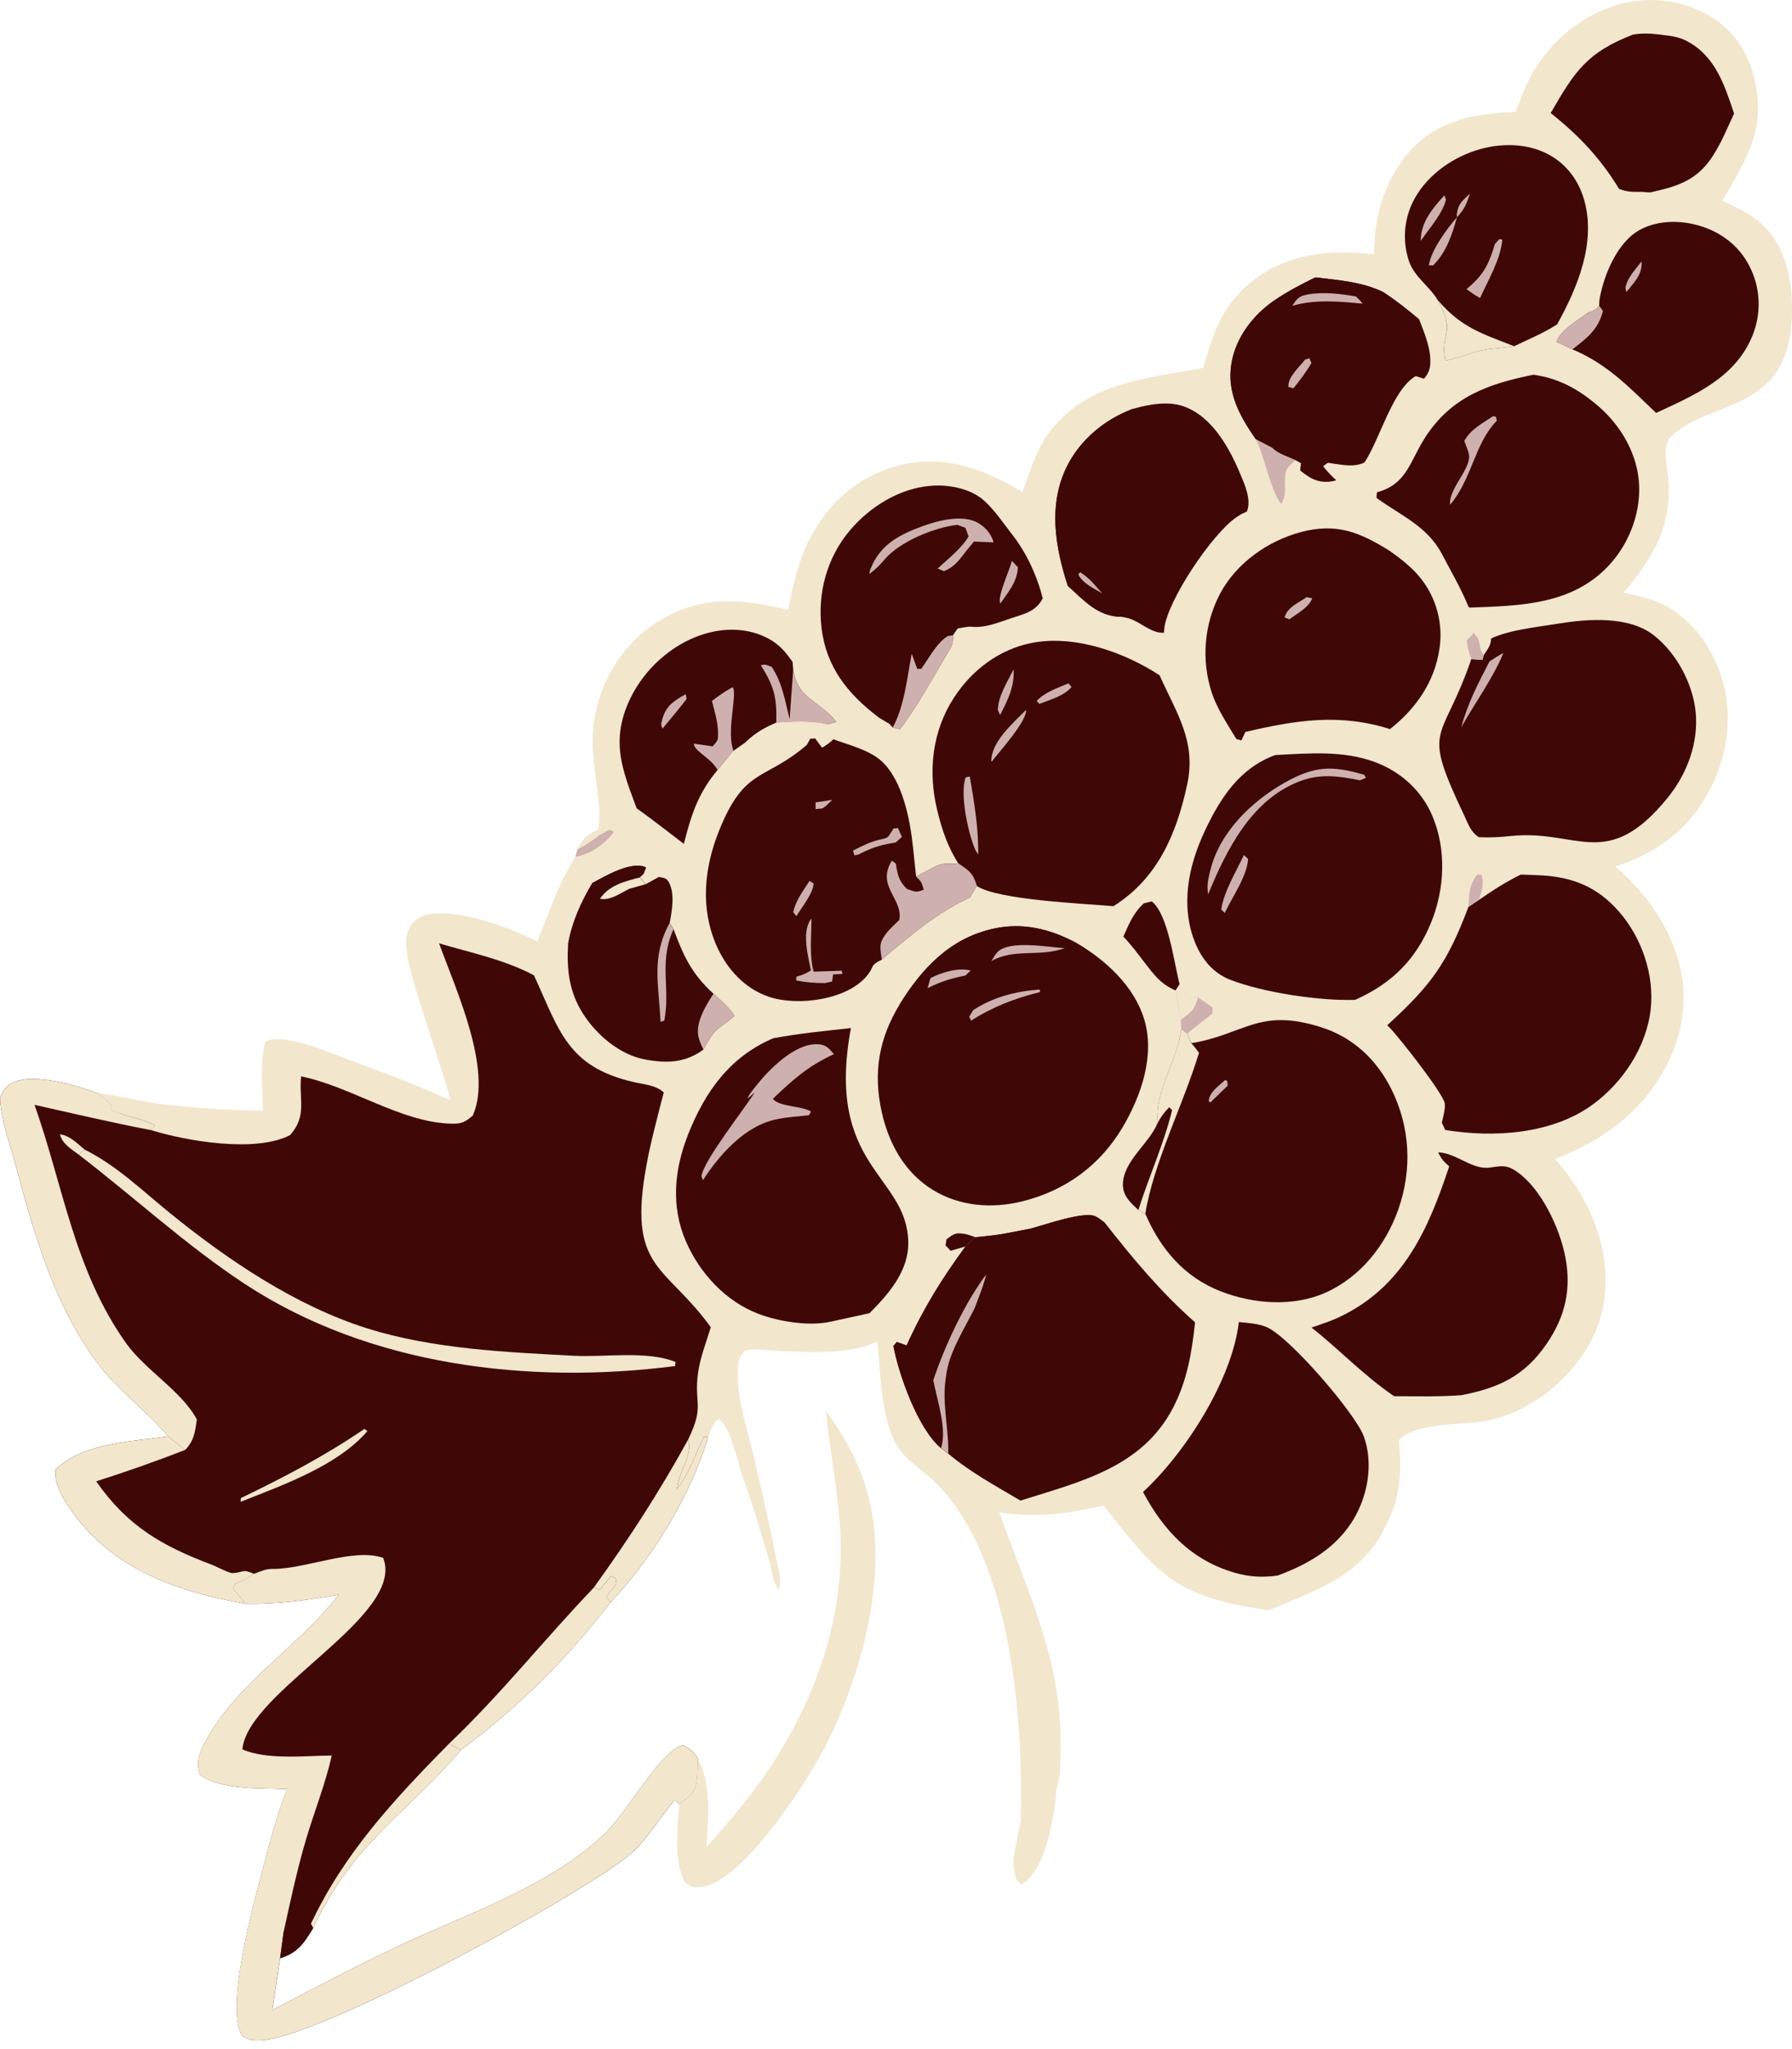 <?xml version="1.0" encoding="UTF-8"?> <svg xmlns="http://www.w3.org/2000/svg" width="196" height="224" viewBox="0 0 196 224" fill="none"><path d="M74.294 197.205L73.822 196.75C72.07 198.736 70.758 201.229 68.689 202.895C62.993 207.48 35.489 222.466 28.713 223.03C27.809 223.105 27.227 223.031 26.472 222.531C24.616 219.352 27.722 208.196 28.767 204.213C29.52 201.347 30.294 198.328 31.401 195.587C28.629 195.436 24.065 195.731 21.873 193.991C21.483 192.733 21.661 191.96 22.258 190.783C25.682 184.027 32.585 180.165 37.045 174.321C33.605 174.92 30.365 175.38 26.86 175.315C19.67 174.063 12.539 171.65 8.047 165.462C7.034 164.066 5.924 162.423 6.069 160.669C9.079 157.698 14.412 157.588 18.394 157.022L18.05 156.625C15.768 154.025 12.928 151.971 10.831 149.221C5.818 142.646 3.666 134.589 1.544 126.767C0.938 124.533 0.085 122.344 -6.24235e-06 120.015C0.384 119.138 0.605 118.706 1.561 118.286C3.822 117.292 8.554 118.695 10.763 119.533C12.595 119.713 14.426 120.147 16.236 120.492C20.405 121.111 24.546 121.36 28.758 121.418C28.738 119.072 28.39 116.072 29.033 113.841C31.188 112.837 36.499 115.261 38.693 116.06C42.267 117.334 45.795 118.735 49.27 120.261C48.227 116.174 44.824 107.085 44.471 103.932C44.354 102.885 44.404 101.958 45.02 101.059C45.552 100.281 46.524 99.944 47.433 99.871C50.924 99.591 55.669 101.408 58.78 102.903C60.021 99.807 61.142 96.489 62.925 93.661L63.141 92.893C63.834 91.739 64.075 91.276 65.389 90.782C66.129 87.672 64.129 82.819 65.092 78.123C65.947 73.947 68.274 70.295 71.899 67.998C76.639 64.997 81.064 65.434 86.218 66.688C86.768 63.818 87.38 61.035 88.805 58.447C90.833 54.76 94.064 51.988 98.172 50.921C103.258 49.601 107.537 51.217 111.84 53.802C112.558 51.801 113.212 49.523 114.417 47.76C118.488 41.804 125.178 41.416 131.611 40.216C132.66 36.432 133.718 33.302 136.92 30.779C140.939 27.612 145.403 27.29 150.268 27.788C150.312 23.721 151.417 19.587 154.219 16.513C157.365 13.061 161.371 12.407 165.783 12.234C166.283 10.905 166.773 9.536 167.454 8.286C169.457 4.615 172.913 1.684 176.947 0.517C180.339 -0.475 183.991 -0.023 187.04 1.766C189.527 3.25 191.122 5.59 191.83 8.376C193.252 13.967 191.093 17.311 188.384 21.941C189.882 22.66 191.446 23.353 192.684 24.486C195.291 26.872 196.014 30.495 196 33.901C195.95 45.489 186.986 43.407 182.546 47.922C181.824 49.363 182.357 50.905 182.479 52.443C182.883 57.571 180.759 61.018 177.584 64.792C179.032 65.137 180.605 65.442 181.947 66.1C184.945 67.573 187.184 70.701 188.221 73.807C189.6 77.934 189.025 82.32 187.092 86.169C184.914 90.503 181.239 93.309 176.664 94.72C179.449 97.106 181.61 99.861 182.983 103.281C184.62 107.361 184.525 111.514 182.734 115.52C180.236 121.108 175.62 124.529 170.102 126.722C170.827 127.539 171.487 128.374 172.102 129.279C174.867 133.345 176.342 138.421 175.243 143.304C173.999 148.831 168.752 153.811 163.245 155.177C160.346 155.896 155.75 155.317 153.308 157.134C153.181 157.228 153.079 157.352 152.964 157.461C153.272 159.82 153.186 161.958 152.604 164.268C152.455 164.741 152.282 165.196 152.094 165.656C149.417 172.193 144.725 173.489 138.763 176.033C128.581 174.548 126.786 172.349 120.714 164.575C116.608 165.515 113.477 165.927 109.294 165.324C112.342 173.964 116.2 181.569 116 190.969C115.967 192.509 116.052 194.12 115.55 195.59C115.399 197.478 115.054 199.516 114.54 201.338C114.084 202.955 113.209 205.171 111.69 205.996L111.15 205.399C110.874 204.237 110.778 203.5 111.008 202.327L111.647 199.038C111.947 188.007 110.63 170.604 102.545 162.292C101.303 161.015 99.609 159.998 98.517 158.628C96.37 155.937 96.274 149.998 95.988 146.655C95.829 146.721 95.67 146.79 95.51 146.854C90.784 148.769 82.4 147.099 81.553 147.635C81.257 147.823 81.099 148.169 80.872 148.436C80.167 151.793 81.72 156.152 82.507 159.48C82.153 160.107 81.605 160.674 81.151 161.236C80.629 159.62 79.944 156.059 78.601 155.112C77.865 155.727 77.805 156.21 77.463 157.1C75.473 163.591 71.433 170.217 66.789 175.161C61.879 181.468 56.83 186.516 50.406 191.316C44.112 198.668 38.732 201.313 34.249 210.767C33.229 212.451 32.576 213.454 30.639 214.07L29.779 219.731C34.389 217.336 38.987 214.896 43.689 212.685C51.253 209.128 59.91 206.335 66.103 200.506C68.518 198.232 72.213 191.418 74.691 190.762C75.487 191.171 75.823 191.46 76.327 192.201C76.319 193.057 76.331 193.946 76.204 194.794C76.023 196 75.221 196.559 74.294 197.205Z" fill="#F2E6CD"></path><path d="M74.294 197.205L73.821 196.75C72.07 198.736 70.758 201.229 68.688 202.895C62.993 207.48 35.489 222.466 28.713 223.03C27.809 223.105 27.227 223.031 26.472 222.531C24.616 219.352 27.722 208.196 28.767 204.213C29.52 201.347 30.294 198.328 31.401 195.587C28.628 195.436 24.065 195.731 21.873 193.991C21.483 192.733 21.661 191.96 22.257 190.783C25.681 184.027 32.584 180.165 37.044 174.321C33.605 174.92 30.364 175.38 26.859 175.315C19.67 174.063 12.539 171.65 8.047 165.462C7.033 164.066 5.924 162.423 6.068 160.669C9.079 157.698 14.412 157.588 18.393 157.022L18.05 156.625C15.768 154.025 12.928 151.971 10.831 149.22C5.818 142.646 3.665 134.589 1.543 126.767C0.938 124.533 0.085 122.344 -0 120.015C0.384 119.138 0.605 118.706 1.561 118.286C3.822 117.292 8.554 118.695 10.763 119.533C11.217 119.912 11.657 120.293 12.096 120.689L12.246 121.401L13.058 121.671C14.342 122.213 15.725 122.314 16.935 123.031L16.483 123.529C20.39 124.737 27.938 126.051 31.732 124.083C33.62 121.952 32.669 120.188 32.934 117.668C38.358 118.747 43.838 122.707 49.381 122.839C50.493 122.866 50.895 122.655 51.716 121.945C53.923 116.904 49.821 108.084 48.023 103.124C51.51 104.159 55.174 104.895 58.4 106.619C61.167 112.595 62 116.621 69.346 118.296C70.47 118.552 71.719 118.617 72.599 119.416C71.84 122.369 71.023 125.344 70.537 128.355C68.845 138.828 72.923 138.407 77.742 145.089C77.254 146.694 76.554 148.487 76.339 150.144C75.898 153.537 77.088 153.623 75.258 157.382C75.295 157.536 75.355 157.687 75.37 157.846C75.517 159.469 74.164 161.023 74.058 162.754C75.353 161.14 76.075 158.945 76.969 157.082L77.463 157.1C75.472 163.591 71.433 170.217 66.788 175.161C61.878 181.468 56.83 186.516 50.405 191.316C44.112 198.668 38.732 201.313 34.248 210.767C33.229 212.451 32.576 213.454 30.639 214.07L29.779 219.731C34.389 217.336 38.987 214.896 43.688 212.685C51.252 209.128 59.91 206.335 66.103 200.506C68.518 198.232 72.213 191.418 74.69 190.762C75.487 191.171 75.823 191.46 76.327 192.201C76.319 193.057 76.331 193.946 76.204 194.794C76.023 196 75.221 196.559 74.294 197.205Z" fill="#3F0807"></path><path d="M74.287 197.205L73.815 196.75C72.063 198.736 70.751 201.229 68.682 202.895C62.986 207.48 35.482 222.466 28.706 223.03C27.803 223.105 27.22 223.031 26.465 222.531C24.609 219.352 27.715 208.196 28.761 204.213C29.513 201.347 30.287 198.328 31.394 195.587C28.622 195.436 24.058 195.731 21.866 193.991C21.476 192.733 21.654 191.96 22.251 190.783C25.675 184.027 32.578 180.165 37.038 174.321C33.598 174.92 30.358 175.38 26.853 175.315L25.49 173.642C25.836 172.92 25.552 173.234 26.362 172.861C26.916 172.606 27.287 172.41 27.75 172.038C27.77 172.036 27.791 172.04 27.811 172.032C28.518 171.769 29.062 171.5 29.832 171.508C33.37 171.545 38.734 169.153 41.913 170.307C44.385 176.659 27.095 184.866 26.51 191.23C29.173 192.417 33.395 191.929 36.284 191.905C35.599 195.001 34.363 198.06 33.463 201.109C32.478 204.442 31.756 207.849 31.011 211.241L30.632 214.07L29.772 219.731C34.382 217.336 38.98 214.896 43.682 212.685C51.246 209.128 59.904 206.335 66.097 200.506C68.511 198.232 72.206 191.418 74.684 190.762C75.48 191.171 75.817 191.46 76.32 192.201C76.312 193.057 76.324 193.946 76.198 194.794C76.016 196 75.214 196.559 74.287 197.205Z" fill="#F2E6CD"></path><path d="M3.779 120.778C6.947 129.761 8.114 138.807 13.748 146.774C15.88 149.789 19.883 152.064 21.531 155.176C21.324 156.535 21.253 157.455 20.259 158.5L18.396 157.026L18.052 156.629C15.771 154.029 12.931 151.975 10.833 149.225C5.821 142.65 3.668 134.593 1.546 126.771C0.94 124.537 0.087 122.348 0.002 120.019C0.387 119.142 0.607 118.711 1.563 118.29C3.824 117.296 8.556 118.699 10.765 119.537C11.22 119.916 11.66 120.297 12.098 120.693L12.249 121.405L13.06 121.675C14.345 122.217 15.727 122.318 16.937 123.035L16.486 123.533C12.23 122.725 8.006 121.721 3.779 120.778Z" fill="#F2E6CD"></path><path d="M26.861 175.316C19.671 174.064 12.54 171.651 8.048 165.463C7.035 164.066 5.926 162.424 6.07 160.67C9.08 157.699 14.413 157.589 18.395 157.023L20.258 158.497C17.049 159.745 13.801 160.891 10.52 161.932C13.985 166.893 17.768 169.016 23.266 171.092C23.687 171.251 25.032 171.977 25.43 171.962C26.682 171.915 26.446 171.452 27.758 172.039C27.295 172.411 26.924 172.607 26.371 172.862C25.56 173.235 25.844 172.921 25.498 173.643L26.861 175.316Z" fill="#F2E6CD"></path><path d="M66.789 175.166C61.879 181.472 56.831 186.521 50.406 191.32L49.101 190.624C54.812 185.185 59.553 179.182 64.971 173.524L65.592 173.788L66.846 172.291L67.345 172.528L67.43 173.152L66.319 174.555L66.789 175.166Z" fill="#F2E6CD"></path><path d="M66.786 175.164L66.316 174.554L67.427 173.15L67.341 172.526L66.842 172.289L65.589 173.786L64.967 173.522C68.759 168.265 72.134 163.064 75.256 157.384C75.293 157.539 75.353 157.69 75.368 157.849C75.515 159.472 74.162 161.026 74.056 162.756C75.351 161.143 76.073 158.948 76.967 157.085L77.461 157.103C75.47 163.594 71.431 170.219 66.786 175.164Z" fill="#F2E6CD"></path><path d="M34.249 210.77L34.005 210.309C37.642 202.559 43.137 196.682 49.101 190.622L50.406 191.319C44.113 198.67 38.733 201.316 34.249 210.77Z" fill="#F2E6CD"></path><path d="M30.64 214.07L31.019 211.241C32.181 211.085 33.002 210.98 34.005 210.306L34.25 210.767C33.23 212.451 32.577 213.454 30.64 214.07Z" fill="#3F0807"></path><path d="M9.25 125.666C12.767 127.404 15.693 130.272 18.726 132.722C25.025 137.81 32.346 142.74 40.107 145.196C47.281 147.466 55.33 147.815 62.816 148.209C66.145 148.385 70.788 147.62 73.883 148.886L73.842 149.333C57.891 151.377 40.412 149.324 26.759 140.345C20.36 136.137 14.678 130.875 8.605 126.218L9.25 125.666Z" fill="#F2E6CD"></path><path d="M26.357 164.156L26.317 164.131L26.349 163.763C31.069 161.484 35.516 159.168 39.853 156.207L40.188 156.437C36.943 160.231 30.895 162.357 26.357 164.156Z" fill="#F2E6CD"></path><path d="M8.605 126.219C7.779 125.584 6.813 125.059 6.553 123.992C7.667 124.162 8.416 124.969 9.25 125.667L8.605 126.219Z" fill="#F2E6CD"></path><path d="M115.547 195.594C115.396 197.481 115.051 199.52 114.537 201.341C114.08 202.959 113.206 205.175 111.686 206L111.146 205.403C110.871 204.24 110.775 203.503 111.004 202.331L111.644 199.041L112.049 198.678C112.538 199.601 112.688 200.512 112.915 201.523C113.645 201.203 113.892 200.381 114.197 199.657C114.58 198.743 114.59 197.932 114.649 196.963C114.686 196.363 114.796 196.011 115.081 195.485L115.547 195.594Z" fill="#F2E6CD"></path><path d="M16.235 120.494L16.836 121.59L16.509 122.125C15.357 121.992 14.206 121.841 13.057 121.673L12.245 121.404L12.095 120.691C11.656 120.295 11.217 119.914 10.762 119.535C12.594 119.716 14.425 120.15 16.235 120.494Z" fill="#F2E6CD"></path><path d="M65.514 91.322L66.669 90.699L67.148 90.932C66.184 92.285 64.563 93.378 62.926 93.664L63.142 92.896C63.834 91.742 64.076 91.28 65.389 90.785L65.514 91.322Z" fill="#CEB1AF"></path><path d="M65.508 91.32C64.757 91.957 63.979 92.399 63.135 92.894C63.828 91.74 64.069 91.278 65.383 90.784L65.508 91.32Z" fill="#F2E6CD"></path><path d="M152.605 164.27C152.041 162.1 151.757 159.603 152.349 157.413L152.966 157.463C153.274 159.822 153.188 161.96 152.605 164.27Z" fill="#F2E6CD"></path><path d="M130.301 114.039C136.177 113.06 137.667 110.136 144.485 112.288C147.955 113.384 150.545 115.797 152.163 119.027C154.254 123.202 154.482 127.857 152.926 132.246C151.547 136.132 148.781 139.625 144.957 141.319C141.421 142.887 137.074 142.544 133.532 141.172C129.535 139.623 126.945 136.555 125.272 132.695L124.506 132.272C123.683 131.481 122.837 130.776 122.823 129.534C122.795 126.949 125.705 125.039 126.616 122.76C126.32 119.02 128.767 116.1 129.208 112.491L129.863 112.992L130.301 114.039Z" fill="#3F0807"></path><path d="M125.267 132.695L124.501 132.272C123.678 131.481 122.832 130.776 122.818 129.534C122.79 126.949 125.7 125.039 126.611 122.76C126.316 119.02 128.762 116.1 129.203 112.491L129.859 112.992L130.297 114.039C130.612 114.373 130.868 114.718 131.141 115.086C129.433 120.709 126.154 127.141 125.267 132.695Z" fill="#F2E6CD"></path><path d="M126.617 122.761C126.99 122.073 127.336 121.589 127.887 121.034L128.195 121.365C127.325 124.987 125.642 128.669 124.507 132.273C123.685 131.482 122.838 130.777 122.825 129.535C122.797 126.95 125.707 125.04 126.617 122.761Z" fill="#3F0807"></path><path d="M135.728 117.547L135.532 117.376L135.693 116.887C137.557 116.096 139.7 115.906 141.691 115.572L141.922 115.787C141.103 116.684 137.105 117.224 135.728 117.547Z" fill="#3F0807"></path><path d="M132.366 120.527L132.211 120.358C132.3 119.325 133.285 118.751 134.019 118.042L134.24 118.209L134.281 118.684L132.366 120.527Z" fill="#CEB1AF"></path><path d="M111.611 164.039C108.924 162.446 106.116 160.933 103.722 158.914L102.936 158.314C100.433 156.252 98.328 150.345 97.72 147.148L98.092 146.701L99.163 147.082C100.966 143.084 103.01 139.798 105.597 136.264L106.689 135.251C107.926 135.136 109.132 135.016 110.35 134.768L112.758 134.3C114.287 133.903 118.595 132.355 119.846 132.982C120.203 133.16 120.529 133.43 120.844 133.67C123.923 137.607 126.957 141.239 130.711 144.557C130.356 147.841 129.852 150.917 128.302 153.898C124.895 160.452 118.068 161.996 111.611 164.039Z" fill="#3F0807"></path><path d="M103.717 158.91L102.931 158.31C100.428 156.248 98.323 150.341 97.715 147.144L98.087 146.697L99.159 147.079C100.961 143.08 103.005 139.794 105.592 136.26L106.684 135.247C107.921 135.132 109.127 135.012 110.345 134.764L110.594 135.229C110.143 136.608 108.846 137.675 108.093 138.923C108.019 139.046 107.955 139.173 107.886 139.298C107.611 140.522 107.106 141.698 106.669 142.872C105.591 145.076 103.977 147.525 103.549 149.956C103.517 150.139 103.493 150.324 103.464 150.508C103.017 153.288 103.71 155.715 103.719 158.479L103.717 158.91Z" fill="#3F0807"></path><path d="M103.714 158.91L102.928 158.31C103.605 156.222 102.499 153.082 102.079 150.885C103.298 147.197 105.541 142.391 107.883 139.298C107.608 140.522 107.103 141.698 106.666 142.872C105.587 145.076 103.974 147.525 103.546 149.956C103.514 150.139 103.49 150.324 103.461 150.508C103.014 153.288 103.707 155.715 103.716 158.479L103.714 158.91Z" fill="#CEB1AF"></path><path d="M115.367 135.791C114.12 137.394 111.952 137.608 110.714 139.089C109.734 140.261 108.936 143.275 107.671 143.793L106.664 142.874C107.101 141.701 107.606 140.524 107.881 139.3C107.95 139.176 108.014 139.048 108.088 138.925C108.841 137.677 110.138 136.611 110.589 135.231L110.34 134.766L112.748 134.298C112.855 135.065 112.777 135.171 113.296 135.793L115.367 135.791Z" fill="#3F0807"></path><path d="M115.369 135.787L113.297 135.789C112.778 135.166 112.857 135.061 112.75 134.294C114.279 133.897 118.586 132.35 119.838 132.976C120.195 133.154 120.521 133.424 120.836 133.665C119.248 134.813 117.209 135.147 115.369 135.787Z" fill="#3F0807"></path><path d="M117.817 103.125C120.988 104.996 124.075 107.84 125.16 111.469C126.336 115.4 124.807 119.799 122.809 123.189C120.338 127.38 116.56 130.144 111.837 131.321C108.501 132.152 104.955 131.885 101.986 130.05C98.933 128.164 97.209 125.003 96.442 121.578C95.478 117.27 96.126 113.521 98.409 109.785C100.846 105.852 103.904 102.579 108.629 101.526C111.906 100.796 114.9 101.557 117.817 103.125Z" fill="#3F0807"></path><path d="M101.462 108.024C101.513 108.28 101.397 108.542 101.346 108.798C100.299 108.861 99.655 109.147 98.741 109.61L98.405 109.785C100.841 105.852 103.9 102.579 108.625 101.526C111.901 100.796 114.895 101.558 117.812 103.125L116.445 103.656C113.677 104.651 110.918 103.639 108.437 105.066C107.78 105.502 106.904 105.78 106.175 106.096L105.581 106.648C104.063 106.944 102.84 107.32 101.462 108.024Z" fill="#3F0807"></path><path d="M108.437 105.062C108.944 104.233 109.079 103.839 110.08 103.542C111.808 103.03 114.618 103.513 116.445 103.653C113.677 104.648 110.917 103.635 108.437 105.062Z" fill="#CEB1AF"></path><path d="M101.459 108.023L101.766 106.929C102.964 106.298 104.862 105.734 106.172 106.096L105.577 106.647C104.06 106.944 102.837 107.319 101.459 108.023Z" fill="#CEB1AF"></path><path d="M98.647 117.34C98.66 114.961 101.586 112.446 103.086 110.772C103.053 113.319 100.289 115.537 98.647 117.34Z" fill="#3F0807"></path><path d="M106.216 111.57L106.006 111.149L106.429 110.436C108.613 108.997 111.038 108.384 113.623 108.179L113.742 108.209L113.737 108.453C111.05 109.11 108.55 110.079 106.216 111.57Z" fill="#CEB1AF"></path><path d="M121.783 99.062C118.546 98.771 109.156 98.393 106.838 96.853C106.429 95.434 105.995 95.203 104.806 94.37C103.634 92.545 102.999 90.615 102.497 88.523C101.485 84.296 101.954 79.93 104.353 76.243C106.304 73.247 109.29 70.982 112.833 70.285C117.51 69.365 122.922 71.272 126.83 73.822C128.675 77.967 130.875 81.019 129.847 85.766C128.667 91.218 126.603 96.027 121.783 99.062Z" fill="#3F0807"></path><path d="M106.99 93.426C106.762 93.065 106.73 93.042 106.546 92.58C105.855 90.852 104.966 86.726 105.623 84.975L106.074 84.892C106.555 87.719 107.032 90.551 106.99 93.426Z" fill="#CEB1AF"></path><path d="M108.448 83.281C108.441 83.241 108.427 83.202 108.427 83.162C108.443 81.076 110.816 79.031 112.224 77.603C112.327 78.853 109.332 82.123 108.448 83.281Z" fill="#CEB1AF"></path><path d="M109.381 78.168L109.147 77.61C109.158 76.108 110.217 74.484 110.869 73.15C110.947 75.123 110.262 76.456 109.381 78.168Z" fill="#CEB1AF"></path><path d="M113.678 76.949L113.391 76.621C114.31 75.645 115.642 75.229 116.851 74.705L117.203 75.094C116.374 76.093 114.88 76.469 113.678 76.949Z" fill="#CEB1AF"></path><path d="M148.225 109.299C144.357 109.439 138.153 108.501 134.564 107.108C132.699 106.383 131.464 104.885 130.722 103.06C129.091 99.046 129.963 94.722 131.732 90.932C133.437 87.278 135.558 83.967 139.487 82.539C143.097 82.352 146.868 82.017 150.328 83.287C153.176 84.332 155.481 86.396 156.668 89.2C158.209 92.84 158.021 97.139 156.557 100.771C154.9 104.888 152.218 107.517 148.225 109.299Z" fill="#3F0807"></path><path d="M132.143 97.762C131.976 96.736 132.141 96.104 132.387 95.106C133.397 91.014 136.847 87.64 140.426 85.606C143.718 83.733 145.637 83.645 149.223 84.702L149.391 85.033L148.752 85.303C146.388 84.829 144.426 84.534 142.111 85.423C136.873 87.433 134.139 92.909 132.143 97.762Z" fill="#CEB1AF"></path><path d="M133.949 99.801L133.567 99.409C133.894 97.409 135.186 95.301 136.052 93.466L136.508 93.892C136.431 95.713 134.752 98.126 133.949 99.801Z" fill="#CEB1AF"></path><path d="M90.795 144.494C88.462 145 85.201 144.469 82.987 143.636C79.37 142.275 76.516 139.171 75.005 135.664C73.36 131.843 73.755 127.814 75.26 124.017C77.123 119.316 79.828 115.53 84.563 113.502C87.376 112.974 90.226 112.699 93.07 112.383C90.249 127.552 99.136 128.396 99.341 135.687C99.431 138.917 97.23 141.408 95.104 143.554L90.795 144.494Z" fill="#3F0807"></path><path d="M76.875 129.02L76.728 128.554C77.004 126.794 81.392 121.271 82.537 119.433L81.756 120.096C81.919 119.623 82.307 119.206 82.609 118.813C84.013 116.996 86.856 114.083 89.379 114.148C90.352 114.173 90.623 114.58 91.211 115.235C88.39 116.531 86.738 118.006 84.529 120.121C85.229 121.005 87.589 120.861 88.704 121.504L88.478 121.917C87.306 122.033 86.083 122.116 84.931 122.355C81.47 123.07 78.729 126.182 76.875 129.02Z" fill="#CEB1AF"></path><path d="M166.336 95.605C167.015 95.622 167.695 95.647 168.374 95.68C171.955 95.842 174.715 96.925 177.121 99.707C179.576 102.545 180.965 106.591 180.542 110.342C180.081 114.435 177.524 118.305 174.241 120.717C169.781 123.994 163.394 124.395 158.075 123.525L157.702 122.734C157.813 122.187 158.101 121.207 158.023 120.635C157.874 119.549 153.012 113.385 152.028 112.375C151.93 112.274 151.829 112.175 151.73 112.075C156.565 107.66 158.282 105.289 160.614 99.132L161.759 98.375C163.26 97.331 164.693 96.412 166.336 95.605Z" fill="#3F0807"></path><path d="M163.107 69.781C165.254 68.825 168.084 68.556 170.412 68.177C173.664 67.648 178.136 67.296 180.895 69.455C183.351 71.377 185.141 74.703 185.458 77.794C185.811 81.221 184.504 84.641 182.349 87.273C175.742 95.345 172.53 90.619 165.231 91.392C164.034 91.519 162.943 91.577 161.743 91.517C160.827 90.903 160.588 90.079 160.129 89.106C155.483 79.27 157.578 81.471 160.746 72.566L160.925 72.05L162.153 72.142L162.281 71.642C162.72 70.94 163.077 70.624 163.107 69.781Z" fill="#3F0807"></path><path d="M164.438 71.369C163.302 74.135 161.303 76.871 159.827 79.504C160.548 76.83 161.663 74.723 162.932 72.274C163.419 71.973 163.922 71.616 164.438 71.369Z" fill="#CEB1AF"></path><path d="M162.932 72.273L162.153 72.141L162.281 71.641C162.72 70.939 163.077 70.623 163.106 69.78C163.52 70.373 163.918 70.867 164.438 71.368C163.922 71.615 163.419 71.972 162.932 72.273Z" fill="#3F0807"></path><path d="M96.446 104.897C95.097 105.587 95.671 105.568 94.941 106.521C92.783 109.338 87.223 110.022 84.108 108.969C81.425 108.063 79.474 105.9 78.359 103.349C76.576 99.274 77.017 94.871 78.643 90.821C81.454 83.818 83.58 85.424 88.213 81.459L88.611 80.75L89.153 80.702L89.915 81.719C90.401 81.43 90.715 81.211 91.128 80.813C92.797 81.418 95.024 81.971 96.362 83.155C98.724 85.247 99.557 89.658 99.865 92.671L100.202 95.82C100.909 95.47 101.595 95.082 102.297 94.73C103.136 94.31 103.579 94.454 104.46 94.428C104.576 94.425 104.689 94.388 104.804 94.368C105.993 95.201 106.427 95.433 106.836 96.851C106.583 97.27 106.333 97.691 106.087 98.113C102.419 99.779 99.508 102.325 96.446 104.897Z" fill="#3F0807"></path><path d="M106.836 96.853C106.583 97.272 106.333 97.692 106.087 98.114C102.419 99.781 99.508 102.326 96.446 104.898C96.294 103.675 96.064 103.226 96.848 102.144C97.256 101.58 97.861 101.061 98.357 100.569C98.811 98.232 95.79 96.897 97.553 94.084C98.089 94.517 97.944 94.243 98.042 94.781C98.238 95.861 98.394 96.369 99.196 97.181C100.107 97.459 100.097 97.618 101.038 97.258C100.802 96.436 100.771 96.377 100.202 95.822C100.909 95.471 101.595 95.084 102.297 94.732C103.136 94.311 103.579 94.456 104.46 94.43C104.576 94.427 104.689 94.39 104.804 94.37C105.993 95.203 106.427 95.434 106.836 96.853Z" fill="#CEB1AF"></path><path d="M90.241 107.465C89.117 107.467 88.178 107.397 87.078 107.177L87.11 106.768C87.762 106.582 88.112 106.455 88.697 106.081C88.562 105.469 88.425 104.855 88.326 104.237C88.118 102.951 87.958 101.452 88.751 100.393C88.763 102.197 88.502 104.497 88.994 106.22L92.061 106.115L92.133 106.468L91.118 106.517L91.012 107.291L90.241 107.465Z" fill="#CEB1AF"></path><path d="M93.892 93.42L93.447 93.5L93.295 92.983C94.278 92.49 95.227 91.996 96.311 91.764C97.269 91.56 97.073 91.542 97.593 90.792L97.73 90.569L98.209 90.518L98.648 91.487L97.966 92.102C96.576 92.309 95.502 92.598 94.242 93.237C94.125 93.296 94.009 93.359 93.892 93.42Z" fill="#CEB1AF"></path><path d="M83.859 92.418C84.182 90.312 85.996 88.605 87.476 87.255C87.519 89.055 85.063 91.038 83.859 92.418Z" fill="#3F0807"></path><path d="M87.105 100.145L86.756 99.721C87.026 98.444 87.847 97.387 88.539 96.302L88.984 96.576C88.968 97.601 87.673 99.221 87.105 100.145Z" fill="#CEB1AF"></path><path d="M90.319 88.117C89.784 88.496 90.13 88.324 89.208 88.449L89.208 87.718L91.031 87.437L90.319 88.117Z" fill="#CEB1AF"></path><path d="M160.789 66.422L160.629 66.354C159.804 64.332 158.726 62.5 157.716 60.574C156.119 57.528 153.247 56.38 150.547 54.425L150.604 53.818C153.906 52.915 154.154 50.488 155.891 47.798C158.748 43.371 162.803 41.955 167.711 40.965C170.49 41.336 172.693 42.576 174.812 44.396C177.357 46.583 179.182 49.772 179.284 53.169C179.379 56.334 178.102 59.53 175.947 61.834C171.919 66.136 166.252 66.211 160.789 66.422Z" fill="#3F0807"></path><path d="M158.605 55.176C158.433 53.995 159.765 52.352 160.303 51.228C160.973 49.824 160.648 49.606 160.162 48.199C160.844 46.94 162.15 46.263 163.315 45.494L163.622 45.567L163.711 45.999C161.285 48.444 160.998 52.386 158.605 55.176Z" fill="#CEB1AF"></path><path d="M135.773 80.945L135.221 80.777C134.26 79.178 133.111 77.482 132.531 75.704C131.369 72.126 131.698 68.23 133.445 64.897C135.233 61.55 138.666 59.124 142.298 58.161C146.227 57.119 148.76 58.211 152.018 60.23C153.236 61.098 154.496 62.075 155.421 63.258C157.128 65.428 157.858 68.209 157.439 70.937C156.909 74.561 154.843 77.485 152.03 79.704C146.549 77.952 141.677 78.729 136.215 80.015L135.773 80.945Z" fill="#3F0807"></path><path d="M134.352 73.832C134.139 73.451 134.011 72.996 133.859 72.586C134.279 69.884 135.371 67.059 136.651 64.65C137.389 66.838 134.963 71.462 134.352 73.832Z" fill="#3F0807"></path><path d="M141.027 67.703L140.503 67.495C140.81 66.369 141.976 65.93 142.922 65.279L143.523 65.407C143.139 66.427 141.896 67.047 141.027 67.703Z" fill="#CEB1AF"></path><path d="M159.817 152.518C157.38 152.701 154.925 152.634 152.483 152.627C149.16 150.376 146.567 147.584 143.444 145.122C144.487 144.763 145.581 144.417 146.575 143.939C153.528 140.602 156.235 134.342 158.508 127.501C157.924 127.003 157.624 126.666 157.299 125.969C159.291 126.04 160.991 127.89 162.906 127.64C164.16 127.477 164.72 127.279 165.86 128.054C168.579 129.902 170.613 134.292 171.211 137.429C171.884 140.954 171.194 143.917 169.187 146.865C166.754 150.44 163.883 151.743 159.817 152.518Z" fill="#3F0807"></path><path d="M139.763 172.227C138.127 172.466 136.663 172.39 135.063 171.93C130.318 170.564 127.271 167.33 125.019 163.096C129.637 158.846 134.76 150.845 135.5 144.521C136.439 144.611 137.604 144.691 138.485 145.05C141.002 146.076 148.264 154.545 149.159 157.004C150.1 159.589 149.739 162.644 148.569 165.097C146.789 168.831 143.492 170.844 139.763 172.227Z" fill="#3F0807"></path><path d="M104.227 69.454C104.25 70.233 104.174 70.515 103.76 71.199C102.057 74.026 100.43 77.087 98.439 79.711L97.636 79.53L97.261 79.106L96.042 78.374C92.727 75.853 90.372 72.931 89.858 68.666C89.395 64.823 90.453 60.937 92.964 57.973C95.153 55.388 98.367 53.386 101.793 53.107C103.78 52.945 106.195 53.394 107.704 54.785C108.842 55.834 109.77 57.234 110.724 58.453C112.274 60.433 113.441 62.971 114.047 65.409C113.339 66.783 112.202 67.063 110.789 67.52C109.161 68.045 107.773 68.693 106.142 68.504C105.937 68.48 104.97 68.659 104.745 68.698L104.227 69.454Z" fill="#3F0807"></path><path d="M104.231 69.454C104.253 70.233 104.177 70.515 103.764 71.199C102.061 74.026 100.434 77.087 98.442 79.711L97.639 79.53C98.933 77.189 99.213 74.062 99.724 71.434L100.331 73.099L100.765 73.09C101.61 71.916 102.41 70.33 103.623 69.537L104.231 69.454Z" fill="#CEB1AF"></path><path d="M97.259 79.106L96.04 78.374C96.066 77.821 96.02 77.426 95.847 76.899C95.41 75.564 95.111 74.568 95.271 73.152C95.625 70.019 97.591 64.862 100.171 62.851C101.008 62.685 101.279 62.495 102.094 62.814C100.612 63.908 99.139 65.076 98.016 66.555C95.324 70.1 96.81 75.158 97.259 79.106Z" fill="#3F0807"></path><path d="M103.617 69.539C102.403 70.332 101.603 71.918 100.759 73.093L100.325 73.102L99.717 71.436C100.427 69.832 102.223 67.873 102.577 66.329C102.952 67.067 103.309 67.665 103.417 68.496C103.438 68.661 103.422 68.829 103.454 68.992C103.49 69.179 103.563 69.357 103.617 69.539Z" fill="#3F0807"></path><path d="M95.102 62.742C95.15 62.32 95.106 62.455 95.282 62.035C96.347 59.489 98.393 58.442 100.902 57.522C102.602 56.898 105.383 56.168 107.064 57.217C107.881 57.728 108.398 58.387 108.68 59.286L106.521 59.204L105.712 60.186C104.958 61.166 104.435 61.953 103.247 62.438L102.563 62.148C103.668 61.1 105.185 59.957 105.939 58.637L105.597 57.708L104.713 57.372C102.201 57.656 98.458 59.184 96.79 61.115C96.401 61.566 96.06 61.95 95.599 62.334L95.102 62.742Z" fill="#CEB1AF"></path><path d="M109.415 65.969C109.02 65.304 110.422 62.363 110.677 61.306L111.328 62.01C111.271 63.585 110.276 64.716 109.415 65.969Z" fill="#CEB1AF"></path><path d="M123.899 44.697C125.612 44.216 127.719 43.806 129.451 44.418C132.559 45.516 134.435 48.914 135.637 51.772C136.136 52.958 136.905 54.646 136.377 55.917C135.817 56.179 135.794 56.167 135.214 56.559C132.601 58.325 127.649 65.671 127.337 68.756C127.322 68.891 127.321 69.027 127.313 69.163C125.974 69.296 124.723 67.959 123.439 67.591C123.192 67.519 122.936 67.484 122.684 67.43C120.068 67.409 118.64 65.697 116.794 64.047C115.419 59.821 114.622 55.219 116.669 51.042C118.117 48.085 120.838 45.837 123.899 44.697Z" fill="#3F0807"></path><path d="M122.684 67.43C120.067 67.408 118.639 65.696 116.794 64.046C115.419 59.82 114.621 55.219 116.669 51.041C118.117 48.084 120.838 45.837 123.898 44.696C122.822 47.136 123.235 49.541 122.543 52.056C121.557 55.646 119.615 59.132 118.143 62.558C119.134 63.156 119.799 64.015 120.547 64.879C121.408 65.413 122.088 66.613 122.684 67.43Z" fill="#3F0807"></path><path d="M120.547 64.879C119.626 64.283 118.414 63.788 117.941 62.794L118.142 62.558C119.133 63.156 119.799 64.015 120.547 64.879Z" fill="#CEB1AF"></path><path d="M127.452 47.551C127.441 47.518 127.422 47.487 127.419 47.452C127.342 46.284 128.003 45.876 128.697 45C128.745 45.119 128.823 45.23 128.84 45.357C128.964 46.325 128.052 46.922 127.452 47.551Z" fill="#3F0807"></path><path d="M165.606 37.847C163.817 38.151 162.566 38.005 160.78 38.663C159.892 38.989 158.987 39.212 158.07 39.438C157.464 36.419 159.322 36.528 157.238 32.789C156.358 31.297 154.684 30.264 154.106 28.545C153.394 26.427 153.541 24.114 154.516 22.104C155.859 19.362 158.585 17.354 161.448 16.436C164.004 15.616 166.997 15.595 169.399 16.9C171.378 17.974 172.693 19.775 173.289 21.931C174.571 26.571 172.538 31.448 170.31 35.459C168.848 36.402 167.174 37.094 165.606 37.847Z" fill="#3F0807"></path><path d="M165.609 37.847C163.82 38.151 162.569 38.005 160.784 38.663C159.895 38.989 158.991 39.212 158.074 39.438C157.468 36.419 159.326 36.528 157.242 32.789C159.821 35.814 162.065 36.459 165.609 37.847Z" fill="#F2E6CD"></path><path d="M161.881 32.578C161.341 32.287 160.899 31.969 160.409 31.605C162.015 30.259 162.685 29.257 163.333 27.233C163.39 27.053 163.443 26.871 163.498 26.69L163.979 26.136L164.32 26.21C164.11 28.381 162.778 30.602 161.881 32.578Z" fill="#CEB1AF"></path><path d="M159.352 23.758C158.833 25.645 158.176 27.601 156.749 29.008L156.282 29.002C156.514 27.371 158.267 24.983 159.352 23.758Z" fill="#CEB1AF"></path><path d="M155.391 26.332C155.386 24.329 156.665 22.798 157.982 21.352L158.156 21.814C157.806 23.33 156.276 25.038 155.391 26.332Z" fill="#CEB1AF"></path><path d="M160.773 21.171C160.408 22.284 160.173 22.879 159.35 23.758C159.347 23.636 159.324 23.512 159.341 23.391C159.503 22.222 159.953 21.961 160.773 21.171Z" fill="#CEB1AF"></path><path d="M155.208 34.886C155.706 36.177 156.344 37.696 156.431 39.087C156.49 40.04 156.385 40.678 155.749 41.401L154.846 41.112C152.289 42.581 150.932 48.039 149.226 50.572C148.043 51.077 147.054 50.844 145.821 50.681C145.03 50.576 145.415 50.487 144.718 50.968C145.048 51.388 145.371 51.751 145.755 52.126C145.886 52.255 146.02 52.38 146.153 52.507C146.007 52.542 145.863 52.589 145.715 52.613C144.201 52.856 143.325 52.325 142.204 51.432L142.294 50.634L141.685 50.308C140.908 49.949 139.693 49.585 139.136 48.95L137.359 48.027C135.585 45.461 134.14 42.901 134.701 39.658C135.187 36.846 137.114 34.372 139.441 32.8C140.844 31.852 142.346 31.068 143.865 30.326C146.427 30.634 148.99 30.81 151.344 31.954C152.719 32.848 153.95 33.837 155.208 34.886Z" fill="#3F0807"></path><path d="M139.135 48.945L137.359 48.022C135.585 45.456 134.139 42.897 134.7 39.653C135.186 36.841 137.113 34.367 139.44 32.796C140.843 31.847 142.345 31.064 143.865 30.321C146.426 30.629 148.99 30.805 151.344 31.949C150.922 32.682 150.675 33.158 149.937 33.596L149.017 33.199C146.534 32.946 143.748 32.703 141.347 33.433C140.05 34.647 136.079 41.564 136.006 43.334C135.91 45.657 137.72 47.322 139.135 48.945Z" fill="#3F0807"></path><path d="M141.353 33.434C141.855 32.614 142.117 32.346 143.101 32.18C144.819 31.887 146.596 32.123 148.297 32.401C148.527 32.639 148.859 32.916 149.023 33.199C146.54 32.947 143.755 32.703 141.353 33.434Z" fill="#CEB1AF"></path><path d="M150.462 40.066C149.771 39.068 149.226 38.647 148.16 38.06C148.046 37.997 147.932 37.937 147.818 37.876C148.433 37.876 148.15 37.828 148.831 38.081C149.007 38.147 149.181 38.218 149.356 38.286L149.693 37.914C150.265 36.856 150.744 36.298 151.711 35.595L151.09 36.133L151.82 35.88C151.694 37.128 150.79 38.341 150.529 39.694L150.462 40.066Z" fill="#3F0807"></path><path d="M141.465 42.449L140.92 42.294C140.841 41.243 142.086 40.139 142.76 39.301L143.21 39.17L143.438 39.677C142.855 40.684 142.198 41.547 141.465 42.449Z" fill="#CEB1AF"></path><path d="M148.111 46.387L147.841 46.111C147.618 44.831 148.24 43.395 148.614 42.164L149.014 42.553C149.177 43.77 148.497 45.223 148.111 46.387Z" fill="#3F0807"></path><path d="M139.406 46.703C138.683 45.466 138.624 44.753 138.672 43.333L139.252 43.195C139.734 44.313 139.479 45.505 139.406 46.703Z" fill="#3F0807"></path><path d="M174.907 33.408C174.925 33.16 174.917 32.908 174.96 32.662C175.428 30.02 176.91 26.444 179.38 25.115C181.458 23.997 184.1 24.055 186.287 24.805C188.651 25.617 190.517 27.214 191.546 29.508C192.566 31.765 192.62 34.342 191.695 36.641C189.831 41.302 185.359 43.177 181.135 45.141C178.213 42.352 175.783 39.777 171.974 38.189L170.233 37.369C170.758 36.049 172.352 35.171 173.484 34.335C175.314 32.983 172.234 35.239 174.609 33.754C174.738 33.673 174.808 33.523 174.907 33.408Z" fill="#3F0807"></path><path d="M171.975 38.191L170.234 37.371C170.758 36.052 172.353 35.174 173.485 34.338C175.315 32.985 172.235 35.242 174.609 33.757C174.739 33.676 174.808 33.526 174.908 33.41L175.32 33.993C174.813 36.03 173.58 36.962 171.975 38.191Z" fill="#CEB1AF"></path><path d="M177.888 31.922L177.778 31.485C177.968 30.369 178.874 29.458 179.546 28.579C179.656 30.014 178.727 30.87 177.888 31.922Z" fill="#CEB1AF"></path><path d="M74.798 92.25C73.081 90.951 71.381 89.598 69.625 88.353L70.135 89.731C68.409 84.849 66.45 81.412 68.989 76.251C70.527 73.125 73.425 70.494 76.745 69.391C79.192 68.58 81.934 68.595 84.21 69.9C85.304 70.528 85.976 71.343 86.688 72.36L86.757 73.191C87.24 76.461 89.675 76.6 91.477 78.923L90.496 79.178C88.742 78.772 86.695 78.872 84.903 78.999C83.533 79.585 82.629 80.121 81.534 81.137L80.204 82.074L78.479 84.174C76.333 86.757 75.601 89.079 74.798 92.25Z" fill="#3F0807"></path><path d="M80.211 82.07C80.175 81.937 80.138 81.805 80.103 81.671C79.548 79.533 80.667 75.731 80.134 75.126C79.298 75.556 78.617 76.055 77.87 76.619C78.04 75.4 77.871 74.754 78.986 74.013C79.99 73.346 82.028 72.697 83.214 72.717C84.67 74.992 84.996 76.271 84.909 78.996C83.539 79.582 82.635 80.118 81.541 81.134L80.211 82.07Z" fill="#3F0807"></path><path d="M90.496 79.18C88.742 78.774 86.695 78.874 84.903 79.001C84.989 76.276 84.663 74.997 83.207 72.722C83.916 72.62 83.516 72.61 84.398 72.892C85.552 74.609 85.881 76.644 86.365 78.629L86.757 73.192C87.24 76.462 89.675 76.602 91.477 78.925L90.496 79.18Z" fill="#CEB1AF"></path><path d="M80.21 82.075L78.485 84.176C77.812 82.878 75.902 82.117 75.888 81.294C76.574 81.395 77.261 81.492 77.948 81.587C78.572 80.905 78.555 80.846 78.531 79.954C78.502 78.845 78.137 77.696 77.869 76.624C78.616 76.061 79.297 75.561 80.133 75.131C80.666 75.736 79.547 79.538 80.102 81.676C80.137 81.81 80.174 81.942 80.21 82.075Z" fill="#CEB1AF"></path><path d="M72.454 79.664C72.294 79.115 72.27 79.284 72.427 78.674C72.814 77.161 73.738 76.596 74.997 75.879L75.102 76.413C74.235 77.509 73.353 78.593 72.454 79.664Z" fill="#CEB1AF"></path><path d="M76.93 114.739C74.962 116.181 72.945 116.277 70.491 115.804C67.748 115.275 65.221 113.106 63.761 110.805C62.245 108.415 61.973 106.004 62.133 103.233C62.555 100.806 63.538 98.631 64.793 96.525C66.186 95.775 68.695 94.307 70.327 94.696C70.443 94.723 70.548 94.785 70.659 94.83C70.315 95.694 70.562 95.34 69.963 95.924L70.632 96.653L72.075 95.858C72.614 96.005 72.882 95.928 73.172 96.475C73.829 97.713 73.501 99.549 73.25 100.879L73.668 101.574C74.767 104.515 75.65 106.461 78.039 108.633C78.878 109.39 79.7 110.083 80.328 111.035C80.129 111.22 79.809 111.527 79.602 111.665C78.311 112.522 77.959 112.881 77.172 114.295C77.089 114.441 77.011 114.592 76.93 114.739Z" fill="#3F0807"></path><path d="M65.776 105.153C66.049 106.988 66.312 108.573 66.005 110.43C64.986 108.931 64.949 106.782 64.009 105.389C63.376 104.449 62.833 104.774 62.537 103.454L62.131 103.234C62.552 100.807 63.535 98.632 64.791 96.526C66.183 95.776 68.692 94.307 70.324 94.697C70.44 94.724 70.546 94.786 70.656 94.831C70.312 95.695 70.56 95.341 69.961 95.925L70.629 96.653L68.852 97.154L69.324 97.525C69.442 99.748 66.887 103.199 65.776 105.153Z" fill="#3F0807"></path><path d="M68.848 97.154C67.81 97.654 66.759 98.475 65.617 98.251C66.642 96.753 68.302 96.362 69.957 95.925L70.625 96.654L68.848 97.154Z" fill="#F2E6CD"></path><path d="M76.93 114.738C76.406 113.617 76.14 112.952 76.48 111.707C76.766 110.66 77.447 109.531 78.039 108.632C78.878 109.389 79.7 110.083 80.328 111.034C80.129 111.219 79.809 111.526 79.602 111.664C78.311 112.522 77.959 112.88 77.172 114.294C77.089 114.441 77.011 114.591 76.93 114.738Z" fill="#CEB1AF"></path><path d="M73.664 101.576L73.501 101.965C72.118 105.35 73.323 108.17 72.659 111.561L72.246 111.707C72.062 107.59 71.195 104.672 73.246 100.88L73.664 101.576Z" fill="#CEB1AF"></path><path d="M180.678 20.992C180.614 21.005 180.551 21.03 180.486 21.031C180.132 21.037 179.779 20.97 179.424 20.973C178.47 20.983 178.012 20.987 177.089 20.651C175.037 17.281 172.677 14.804 169.608 12.358C172.251 7.758 173.618 5.711 178.613 3.78C179.556 3.62 180.477 3.649 181.424 3.763C181.57 3.781 181.715 3.801 181.861 3.818C182.841 3.932 183.687 4.047 184.571 4.525C187.631 6.177 188.638 9.34 189.664 12.413C188.93 14.001 188.229 15.705 187.262 17.165C185.59 19.689 183.518 20.364 180.678 20.992Z" fill="#3F0807"></path><path d="M129.023 107.604L128.587 108.281C126.914 107.534 126.264 106.617 125.164 105.19C124.427 104.232 123.707 103.251 122.865 102.382C123.492 100.983 123.964 99.802 125.107 98.751L125.977 98.537C127.781 99.976 128.402 105.253 129.023 107.604Z" fill="#3F0807"></path><path d="M91.133 80.813C90.72 81.211 90.405 81.429 89.92 81.719L89.158 80.701L88.615 80.75L88.217 81.459C87.361 80.645 86.562 80.132 85.328 80.145C84.08 80.159 83.117 80.746 81.975 81.082C81.836 81.123 81.687 81.117 81.543 81.135C82.637 80.118 83.541 79.582 84.911 78.996C86.703 78.87 88.751 78.769 90.505 79.175C90.472 79.94 90.756 80.167 91.133 80.813Z" fill="#F2E6CD"></path><path d="M129.856 112.988L129.201 112.488L129.161 111.461L128.577 108.279L129.014 107.602C129.318 108.152 129.605 108.561 129.992 109.05L131.032 109.016C131.578 109.38 132.103 109.765 132.633 110.151L132.586 110.817C131.665 111.527 130.755 112.251 129.856 112.988Z" fill="#CEB1AF"></path><path d="M131.039 109.019C130.66 110.407 130.295 110.646 129.168 111.465L128.584 108.282L129.02 107.605C129.325 108.155 129.612 108.565 129.998 109.053L131.039 109.019Z" fill="#F2E6CD"></path><path d="M131.432 75.082C130.821 74.934 130.429 74.69 129.889 74.378C128.934 72.763 128.961 70.801 128.98 68.972C129.54 69.209 130.259 69.437 130.72 69.843C131.936 70.912 131.498 73.611 131.432 75.082Z" fill="#F2E6CD"></path><path d="M141.688 50.304C140.7 51.252 140.553 51.205 140.537 52.577C140.525 53.579 140.688 54.188 140.128 55.109C138.834 53.307 138.406 50.134 137.361 48.023L139.138 48.947C139.695 49.581 140.91 49.946 141.688 50.304Z" fill="#CEB1AF"></path><path d="M105.588 136.26L103.979 136.73L103.419 136.152L103.518 135.483C104.352 134.868 104.501 134.702 105.585 134.903C105.901 134.962 106.364 135.135 106.68 135.246L105.588 136.26Z" fill="#3F0807"></path><path d="M161.765 98.372L160.62 99.129C160.687 97.691 160.672 96.774 161.57 95.608L162.036 95.613C162.344 96.671 162.074 97.365 161.765 98.372Z" fill="#CEB1AF"></path><path d="M162.161 72.141L160.932 72.048C160.654 71.324 160.497 70.74 160.426 69.966C160.688 69.718 161.05 69.499 161.143 69.146C161.581 69.678 161.716 69.727 161.835 70.423C161.968 71.203 161.887 70.907 162.289 71.641L162.161 72.141Z" fill="#CEB1AF"></path><path d="M90.33 154.246C92.069 156.588 93.499 159.101 94.464 161.86C97.536 170.652 94.63 181.882 90.728 190.003C88.763 194.092 81.633 205.279 77.03 206.214C75.947 206.434 75.75 206.345 74.9 205.769C73.619 203.233 74.144 199.952 74.297 197.206C75.224 196.561 76.026 196.001 76.207 194.795C76.334 193.948 76.322 193.058 76.33 192.203C77.885 195.305 77.442 198.544 77.272 201.899C78.49 200.552 79.677 199.179 80.833 197.779C87.751 189.351 92.43 178.803 91.918 167.745C91.708 163.219 90.784 158.755 90.33 154.246Z" fill="#F2E6CD"></path><path d="M84.969 170.764L84.253 171C83.259 167.744 82.352 164.424 81.142 161.241C81.597 160.679 82.145 160.112 82.499 159.485C83.391 163.235 84.251 166.975 84.969 170.764Z" fill="#F2E6CD"></path><path d="M84.978 170.764C85.225 171.829 85.496 172.696 85.197 173.785C84.544 172.926 84.45 172.031 84.263 171L84.978 170.764Z" fill="#F2E6CD"></path></svg> 
